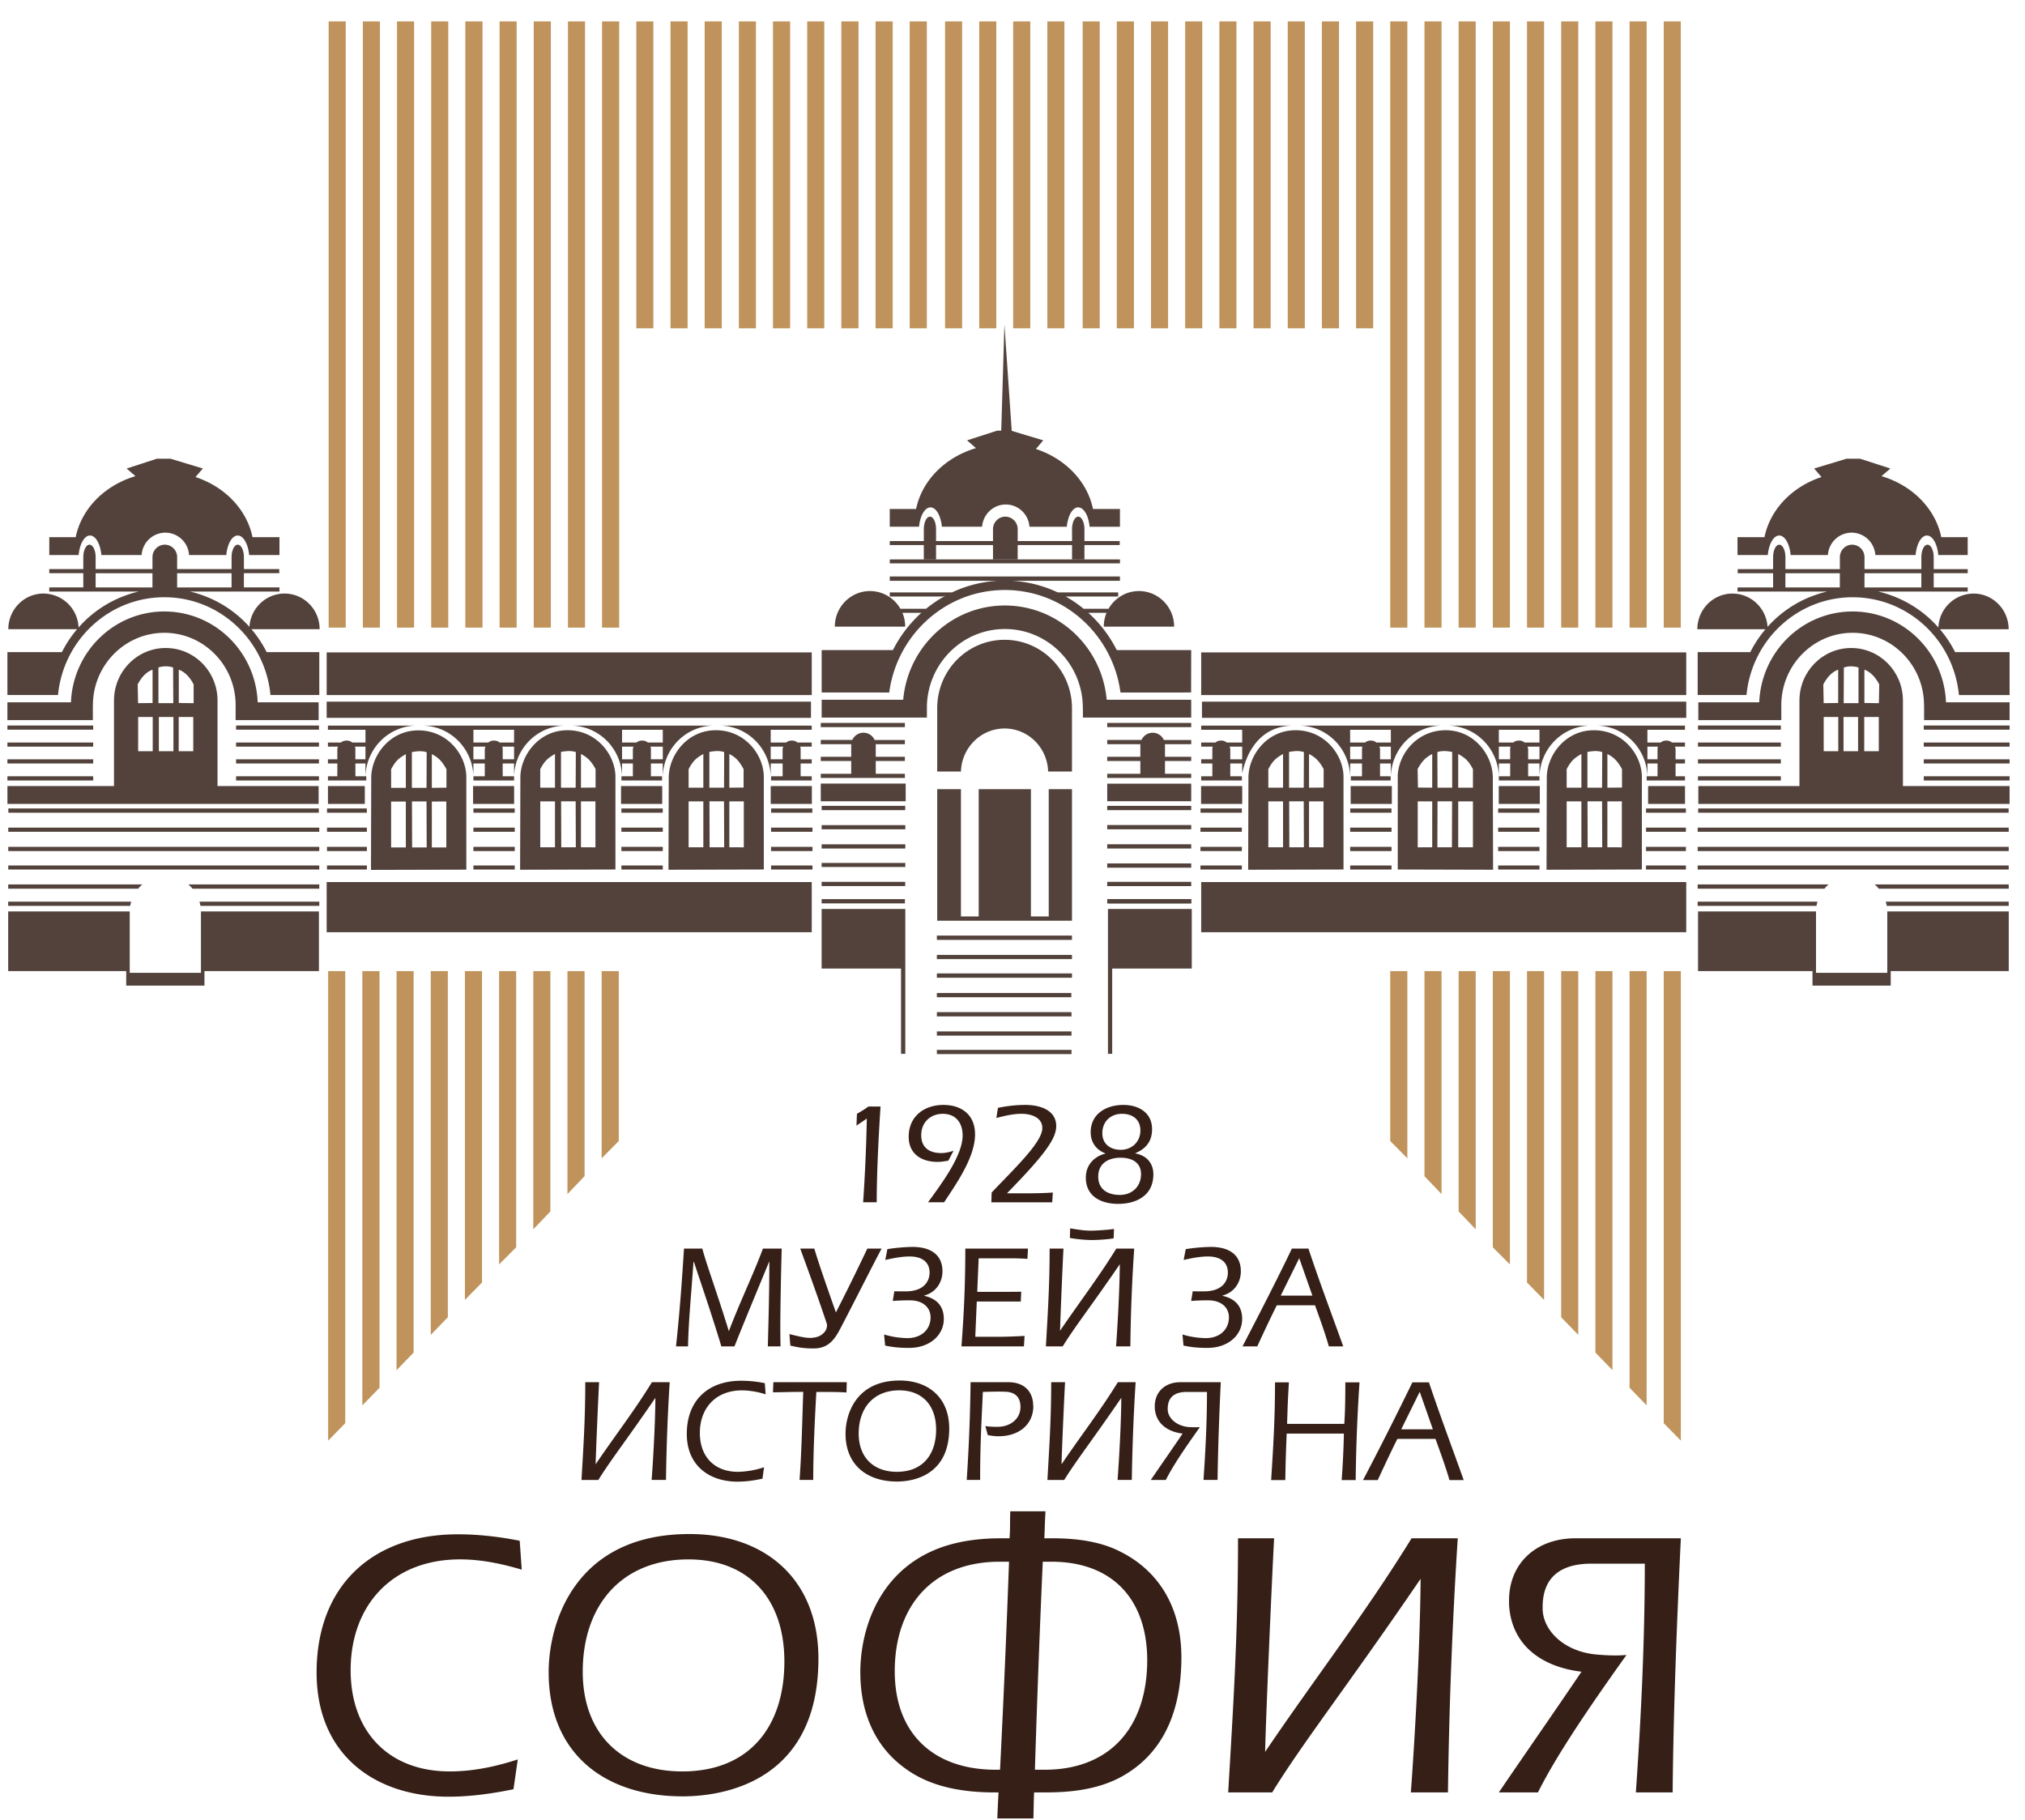 <svg xmlns="http://www.w3.org/2000/svg" width="89" height="80" fill="none"><g clip-path="url(#a)"><mask id="b" width="258" height="370" x="-85" y="-76" maskUnits="userSpaceOnUse" style="mask-type:luminance"><path fill="#fff" d="M-84.308-75.82h257.025v368.86H-84.308V-75.82Z"/></mask><g mask="url(#b)"><path fill="#351F17" d="M20.223 68.538c-3.006 0-4.812 2.04-4.812 4.868 0 2.72 1.686 4.452 4.353 4.452 1.032 0 2.027-.213 2.992-.527l-.188 1.31c-.93.192-1.893.328-2.858.328-3.2 0-5.795-1.813-5.795-5.457 0-3.856 2.49-6.076 6.21-6.076.91 0 1.822.107 2.716.284l.09 1.27c-.878-.262-1.794-.452-2.708-.452ZM30 78.954c-3.41 0-5.886-1.866-5.886-5.46 0-2.145 1.14-6.07 6.19-6.07 3.345 0 5.666 2 5.666 5.475 0 5.303-4.008 6.055-5.97 6.055Zm.257-10.415c-2.925 0-4.645 2.006-4.645 4.936 0 2.723 1.701 4.383 4.374 4.383 2.94 0 4.488-1.955 4.488-4.835 0-2.69-1.512-4.484-4.217-4.484ZM44.403 66.426h1.547c-.032.52-.032.822-.051 1.185h.358c1.122 0 2.154.157 2.994.594 1.638.821 2.672 2.392 2.672 4.643v.05c-.019 2.847-1.174 4.383-2.621 5.186-1.2.66-2.577.697-3.44.697h-.413c-.017.363-.017.677-.03 1.153h-1.586c.017-.476.034-.79.053-1.153h-.174c-1.652 0-2.994-.333-4.01-1.117-1.167-.872-1.89-2.272-1.89-4.17 0-1.468.516-3.668 2.425-4.923.93-.608 2.114-.96 3.783-.96h.349c.034-.33.015-.678.034-1.185Zm-.469 2.215c-2.924 0-4.609 1.918-4.609 4.815 0 2.76 1.721 4.31 4.387 4.328h.241c.153-3.089.276-5.864.395-9.143h-.414Zm1.551 9.143h.433c2.804 0 4.488-1.794 4.504-4.798 0-2.672-1.513-4.345-4.214-4.345h-.378a687.524 687.524 0 0 0-.345 9.143ZM55.998 67.611c-.1 1.85-.36 7.782-.395 9.388 2.133-3.158 4.405-6.089 6.437-9.388h2.029c-.24 3.719-.381 7.45-.431 11.17h-1.63c.152-2.062.407-6.304.428-9.388-3.254 4.766-5.148 7.155-6.523 9.388H53.98c.212-3.632.432-6.931.432-11.17h1.585ZM71.897 78.78c.222-3.177.393-6.597.393-10.053h-2.356c-1.34 0-2.134.598-2.134 1.9v.087c.015.967.965 1.891 2.394 2.008.427.037.86.057 1.291.018-1.722 2.409-3.098 4.454-3.891 6.04h-1.719c1.186-1.744 2.442-3.542 3.632-5.305-1.862-.226-3.098-1.254-3.184-2.966v-.156c0-1.658 1.204-2.742 2.923-2.742h4.628c-.17 3.564-.329 7.575-.36 11.17h-1.617ZM34.295 58.03c0 .387 0 .758.01 1.146h-.558c.025-1.022.065-2.119.065-3.73h-.005c-.497 1.213-1.025 2.467-1.527 3.73h-.576c-.412-1.364-.822-2.554-1.205-3.709h-.02c-.104 1.497-.217 2.593-.24 3.71h-.528c.166-1.532.265-2.932.351-4.298h.806c.175.676.649 1.946 1.166 3.632 0-.012.006-.016.006-.02.52-1.36 1.064-2.463 1.492-3.612h.824c-.025.94-.05 2.035-.06 3.15ZM35.791 54.879c.141.495.523 1.606.948 2.805.631-1.235 1.137-2.294 1.381-2.805h.626c-.452.849-1.088 2.124-1.736 3.368-.271.523-.523 1.02-1.25 1.02-.26 0-.558-.01-1.024-.126l-.04-.503c.355.083.653.166.913.166.093 0 .176-.016.255-.031a.683.683 0 0 0 .416-.282.489.489 0 0 0 .068-.236c0-.028-.006-.054-.013-.088-.456-1.36-.863-2.462-1.164-3.288h.62ZM39.001 54.902a7.846 7.846 0 0 1 1.108-.097c.704 0 1.305.277 1.313 1.06v.01c0 .536-.34.95-.797 1.064v.016c.526.121.856.433.856 1.017 0 .698-.603 1.271-1.526 1.271h-.023c-.38 0-.687-.028-1.03-.102l-.046-.487c.33.1.652.15 1.017.16.657 0 1.026-.41 1.026-.909v-.006c0-.41-.309-.747-.919-.747-.277 0-.497.01-.742.027l.068-.425c.159.005.325.005.49.005.788 0 1.048-.416 1.06-.81v-.009c0-.521-.397-.715-.876-.715h-.006c-.313 0-.668.062-1.065.153l.092-.476ZM45.158 55.33c-.321-.02-.5-.025-.747-.025h-1.398l-.063 1.475h.78c.065 0 1.09 0 1.154-.008l-.02.433H42.93l-.066 1.55h.88c.468 0 .736-.01 1.287-.038l-.029.46h-2.745c.097-1.322.166-2.512.17-4.298h2.752l-.022.45ZM46.74 54.879c-.038.716-.135 2.994-.15 3.612.82-1.213 1.691-2.343 2.472-3.612h.787a74.556 74.556 0 0 0-.169 4.297h-.628c.058-.791.155-2.422.164-3.61-1.253 1.834-1.98 2.749-2.508 3.61h-.74c.08-1.395.164-2.664.164-4.297h.608Zm1.187-.788c.24 0 .694-.029 1.034-.075l-.017.414a7.113 7.113 0 0 1-.945.072h-.09a6.358 6.358 0 0 1-.888-.091l.013-.422c.418.07.657.102.893.102ZM52.114 54.902a7.832 7.832 0 0 1 1.112-.097c.7 0 1.303.277 1.31 1.06v.01c0 .536-.337.95-.802 1.064v.016c.532.121.86.433.86 1.017 0 .698-.6 1.271-1.526 1.271h-.021c-.386 0-.687-.028-1.032-.102l-.044-.487c.328.1.65.15 1.016.16.655 0 1.025-.41 1.025-.909v-.006c0-.41-.309-.747-.921-.747-.275 0-.495.01-.739.027l.069-.425c.156.005.32.005.486.005.787 0 1.05-.416 1.059-.81v-.009c0-.521-.399-.715-.875-.715h-.006c-.309 0-.664.062-1.063.153l.092-.476ZM58.404 59.176c-.176-.612-.394-1.211-.609-1.806h-1.679c-.259.517-.614 1.271-.858 1.806h-.649c.673-1.294 1.532-2.96 2.17-4.297h.728c.481 1.45 1.017 2.869 1.529 4.297h-.632Zm-1.302-3.877-.812 1.646h1.39l-.578-1.646ZM26.331 60.75c-.04.717-.137 2.996-.153 3.61.821-1.216 1.695-2.34 2.475-3.61h.78a87.484 87.484 0 0 0-.162 4.296h-.631c.06-.791.158-2.422.165-3.609-1.247 1.828-1.98 2.752-2.506 3.61h-.742c.082-1.398.166-2.667.166-4.296h.608ZM32.609 61.11c-1.158 0-1.85.786-1.85 1.87 0 1.047.645 1.71 1.672 1.71a3.78 3.78 0 0 0 1.149-.202l-.069.502c-.358.08-.729.132-1.099.132-1.232 0-2.227-.7-2.227-2.1 0-1.488.957-2.335 2.386-2.335.349 0 .698.035 1.043.107l.036.489a3.625 3.625 0 0 0-1.041-.174ZM37.203 61.204c-.252-.024-.78-.027-1.324-.024-.069 1.21-.137 2.639-.137 3.866h-.6c.09-1.275.115-2.556.161-3.87-.62 0-.912.018-1.33.018l.016-.443h3.227l-.013.453ZM39.422 65.117c-1.306 0-2.26-.721-2.26-2.105 0-.828.437-2.335 2.382-2.335 1.279 0 2.175.77 2.175 2.108 0 2.034-1.54 2.332-2.297 2.332Zm.101-4.008c-1.12 0-1.783.767-1.783 1.9 0 1.044.65 1.681 1.678 1.681 1.13 0 1.725-.752 1.725-1.857 0-1.036-.584-1.724-1.62-1.724ZM43.907 63.127c-.162 0-.33-.017-.494-.054l-.107-.394c.153.024.31.033.536.033.55 0 1.008-.336 1.008-.873 0-.502-.317-.67-.709-.67-.253-.015-.92.008-.944.011-.055 1.25-.12 2.256-.12 3.866h-.589a79.35 79.35 0 0 0 .17-4.295h1.657c.745 0 1.094.457 1.094 1.035h.007c0 .88-.7 1.339-1.509 1.34ZM46.81 60.75c-.04.717-.141 2.996-.155 3.61.82-1.216 1.694-2.34 2.476-3.61h.78a89.787 89.787 0 0 0-.167 4.296h-.626c.059-.791.158-2.422.164-3.609-1.25 1.828-1.977 2.752-2.508 3.61h-.739c.078-1.398.166-2.667.166-4.296h.608ZM52.894 65.046c.085-1.223.154-2.537.154-3.866h-.908c-.514 0-.818.233-.818.736v.03c.003.37.368.724.918.776.163.008.33.012.496.005-.66.922-1.193 1.71-1.496 2.32h-.662c.456-.67.942-1.36 1.398-2.038-.715-.087-1.192-.486-1.223-1.14v-.06c0-.64.46-1.058 1.122-1.058h1.778c-.065 1.37-.122 2.912-.14 4.295h-.619ZM59.584 65.052h-.617c.052-.689.084-1.364.098-2.043H56.55c-.021.541-.046 1.087-.06 2.043h-.622c.088-1.413.17-2.645.17-4.295h.61c-.04.705-.047.777-.08 1.826h2.515c.038-.594.045-1.16.045-1.826h.623a78.202 78.202 0 0 0-.168 4.295ZM63.705 65.052c-.178-.614-.4-1.21-.614-1.809h-1.676c-.26.516-.616 1.276-.862 1.809h-.647a160.843 160.843 0 0 0 2.17-4.295h.727c.483 1.447 1.019 2.865 1.527 4.295h-.625Zm-1.307-3.88-.814 1.651h1.392l-.578-1.65Z"/><path fill="#52423B" d="M14.357 31.55h21.286v-.711H14.357v.71ZM14.357 40.974h21.32v-2.205h-21.32v2.205ZM14.357 30.549h21.32v-1.875h-21.32v1.875ZM14.413 35.333h1.621v-.784h-1.62v.784ZM20.792 35.333h1.804v-.784h-1.804v.784ZM14.372 38.218h1.753v-.178h-1.753v.178ZM14.372 37.407h1.753v-.185h-1.753v.185ZM14.372 36.56h1.753v-.183h-1.753v.184ZM14.372 35.722h1.751v-.189h-1.75v.189ZM20.807 38.218h1.817v-.178h-1.817v.178ZM20.807 37.407h1.817v-.185h-1.817v.185ZM20.807 36.56h1.817v-.183h-1.817v.184ZM20.807 35.722h1.815v-.189h-1.815v.189ZM20.807 33.373h.5v-.461s.006-.04.029-.095h-.53v.556Zm1.787-.738v-.56h-1.787v.56h.656a.37.37 0 0 1 .246-.085c.112 0 .192.036.249.085h.636Zm0 .738v-.556h-.519a.39.39 0 0 1 .019.075v.48h.5Zm0 .183h-.5v.564h.5v-.564Zm2.264-1.664c-1.235 0-2.24 1.004-2.264 2.252v.16h-1.787v-.117c0-1.268-1.013-2.295-2.265-2.295h6.317Zm-3.552 1.664h-.5v.564h.5v-.564ZM29.13 33.373v-.556h-.54c.014.044.018.075.018.075v.48h.522Zm-1.79-.738h.634c.06-.05.14-.085.247-.085.112 0 .192.036.25.085h.659v-.56h-1.79v.56Zm0 .738h.475v-.461s.007-.04.03-.095h-.505v.556Zm0 .747h.475v-.563h-.475v.563Zm4.054-2.228c-1.251 0-2.264 1.027-2.264 2.295v-.63h-.522v.563h.49v.184h-1.786v-.184h.028c-.036-1.237-1.035-2.228-2.266-2.228h6.32ZM16.063 33.556h-.443v.564h.443v-.564Zm0-.74H15.6a.421.421 0 0 1 .019.076v.48h.443v-.555Zm-1.237 1.304v-.564h-.413v-.183h.413v-.461s.007-.04.03-.095h-.443v-.182h.571c.06-.05.14-.085.249-.085a.37.37 0 0 1 .248.085h.582v-.56h-1.65v-.183H18.33c-1.231 0-2.23.99-2.266 2.228h.034v.184h-1.684v-.184h.413ZM27.296 35.333h1.809v-.784h-1.81v.784ZM27.311 38.218h1.819v-.178H27.31v.178ZM27.311 37.407h1.819v-.185H27.31v.185ZM27.311 36.56h1.819v-.183H27.31v.184ZM27.311 35.722h1.817v-.189h-1.817v.189ZM33.873 35.333h1.809v-.784h-1.809v.784ZM33.873 32.817h.552c-.022.054-.029.095-.029.095v.46h-.523v-.555Zm.015 1.487h1.788v-.184h-.488v-.564h.488v-.183h-.488v-.48s-.004-.032-.02-.076h.508v-.182h-.627a.378.378 0 0 0-.252-.085.368.368 0 0 0-.244.085h-.68v-.56h1.803v-.183H31.61c1.25 0 2.264 1.027 2.264 2.295v-.63h.523v.563h-.508v.184ZM33.889 38.218h1.82v-.178h-1.82v.178ZM33.889 37.407h1.82v-.185h-1.82v.185ZM33.889 36.56h1.82v-.183h-1.82v.184ZM33.892 35.722h1.811v-.189h-1.811v.189ZM52.827 31.55h21.285v-.711H52.827v.71ZM52.793 40.974h21.318v-2.205H52.793v2.205ZM52.793 30.549h21.318v-1.875H52.793v1.875ZM72.435 35.333h1.622v-.784h-1.622v.784ZM65.871 35.333h1.805v-.784h-1.805v.784ZM72.344 38.218h1.753v-.178h-1.753v.178ZM72.344 37.407h1.753v-.185h-1.753v.185ZM72.344 36.56h1.753v-.183h-1.753v.184ZM72.344 35.722h1.753v-.189h-1.753v.189ZM65.845 38.218h1.816v-.178h-1.816v.178ZM65.845 37.407h1.816v-.185h-1.816v.185ZM65.845 36.56h1.816v-.183h-1.816v.184ZM65.845 35.722h1.816v-.189h-1.816v.189ZM72.405 33.373v-.556h.464a.41.41 0 0 0-.02.075v.48h-.444Zm0 .183h.445v.564h-.445v-.564Zm-2.264-1.664c1.229 0 2.228.99 2.263 2.228h-.031v.184h1.683v-.184h-.413v-.564h.413v-.183h-.413v-.461s-.007-.04-.03-.095h.443v-.182h-.57a.377.377 0 0 0-.25-.085.37.37 0 0 0-.249.085h-.582v-.56h1.651v-.183h-3.915ZM65.875 33.373v-.556h.517c-.015.044-.02.075-.02.075v.48h-.497Zm0 .183h.498v.564h-.498v-.564Zm1.786-.921h-.655a.37.37 0 0 0-.245-.085.37.37 0 0 0-.25.085h-.636v-.56h1.786v.56Zm0 .738h-.498v-.461s-.007-.04-.03-.095h.528v.556Zm0 .747h-.498v-.563h.498v.563Zm-4.054-2.228c1.253 0 2.268 1.027 2.268 2.295v.117h1.786v-.16c.023-1.248 1.03-2.252 2.266-2.252H63.607ZM59.34 33.373v-.556h.54c-.016.044-.02.075-.02.075v.48h-.52Zm1.79-.738h-.637a.373.373 0 0 0-.245-.085.37.37 0 0 0-.249.085h-.66v-.56h1.79v.56Zm0 .738h-.476v-.461s-.007-.04-.03-.095h.505v.556Zm-4.055-1.481c1.252 0 2.265 1.027 2.265 2.295v-.63h.52v.563h-.49v.184h1.75v-.184h-.466v-.564h.475v.631c0-1.268 1.013-2.295 2.267-2.295h-6.321ZM59.362 35.333h1.81v-.784h-1.81v.784ZM59.34 38.218h1.818v-.178H59.34v.178ZM59.34 37.407h1.818v-.185H59.34v.185ZM59.34 36.56h1.818v-.183H59.34v.184ZM59.344 35.722h1.812v-.189h-1.812v.189ZM52.788 35.333h1.808v-.784h-1.808v.784ZM54.595 33.373h-.524v-.461s-.007-.04-.029-.095h.553v.556Zm-1.802.93h1.788v-.183h-.51v-.564h.524c0 1.515-.172-1.664 2.265-1.664h-4.067v.183h1.802v.56h-.68a.37.37 0 0 0-.245-.085.37.37 0 0 0-.25.085h-.627v.182h.509c-.015.044-.019.075-.019.075v.48h-.49v.184h.49v.564h-.49v.184ZM52.762 38.218h1.819v-.178h-1.82v.178ZM52.762 37.407h1.819v-.185h-1.82v.185ZM52.762 36.56h1.819v-.183h-1.82v.184ZM52.765 35.722h1.815v-.189h-1.815v.189ZM36.111 42.57h3.49v3.747h.188V39.95h-3.678v2.621ZM36.073 31.96h3.697v-.185h-3.697v.184ZM36.073 34.193h3.697v-.183h-1.28v-.562h1.28v-.185h-1.28v-.51c0-.015 0-.03-.002-.044h1.282v-.186h-1.33a.536.536 0 0 0-.98 0h-1.387v.186h1.34a.511.511 0 0 0-.002.044v.51h-1.338v.185h1.338v.562h-1.338v.183ZM36.073 35.219h3.732v-.78h-3.732v.78ZM36.111 39.706h3.66v-.188h-3.66v.188ZM36.111 38.944h3.674v-.186h-3.674v.186ZM36.111 38.107h3.678v-.18h-3.678v.18ZM36.111 37.294h3.678v-.184h-3.678v.184ZM36.111 36.45h3.678v-.183h-3.678v.183ZM36.113 35.606h3.672v-.186h-3.672v.186ZM48.882 42.57h3.497v-2.62h-3.684v6.367h.187V42.57ZM48.663 31.96h3.692v-.185h-3.692v.184ZM48.663 34.193h3.692v-.183h-1.153v-.562h1.153v-.185h-1.153v-.51c0-.015 0-.03-.002-.044h1.155v-.186h-1.202a.54.54 0 0 0-.984 0h-1.506v.186h1.458a.554.554 0 0 0-.002.044v.51h-1.456v.185h1.456v.562h-1.456v.183ZM48.663 35.215h3.692v-.772h-3.692v.772ZM48.695 39.706h3.659v-.188h-3.659v.188ZM48.663 35.607h3.692v-.187h-3.692v.187ZM48.64 30.755c-.207-2.321-2.133-4.142-4.477-4.142-2.34 0-4.26 1.821-4.467 4.142h-3.583v.785h4.625v-.51c.046-1.877 1.56-3.383 3.425-3.383 1.897 0 3.428 1.552 3.428 3.47h.003v.422h4.76v-.784h-3.713Z"/><path fill="#52423B" d="M52.044 30.436h.306l.004-1.864h-3.272a5.617 5.617 0 0 0-1.247-1.636h.798a1.564 1.564 0 0 0-.121.606h3.092c0-.861-.692-1.564-1.548-1.564-.568 0-1.067.314-1.335.78h-1.094a5.58 5.58 0 0 0-.794-.543l.012.003h2.299v-.18h-2.655a5.434 5.434 0 0 0-2-.51h4.733v-.19H39.106v.19h4.732a5.425 5.425 0 0 0-1.999.51h-2.733v.18h2.3l.139-.03c-.3.164-.582.355-.844.57h-1.127a1.545 1.545 0 0 0-1.338-.78c-.853 0-1.545.703-1.545 1.564h3.092c0-.215-.043-.42-.12-.606h.83a5.622 5.622 0 0 0-1.248 1.636h-3.132v1.863h2.57l-.001.002h.4c.338-2.544 2.485-4.505 5.08-4.505 2.6 0 4.745 1.962 5.084 4.505h2.798Z"/><path fill="#52423B" d="M43.014 40.28h-.78v-5.593h.78v5.594Zm3.078 0h-.782v-5.593h.782v5.594Zm-4.9.187h5.922v-5.78h-5.923v5.78Zm5.922-9.342c0-1.662-1.327-3.004-2.961-3.004-1.64 0-2.962 1.342-2.962 3.004v2.784h1.044c.032-1.048.88-1.89 1.918-1.89 1.038 0 1.882.842 1.913 1.89h1.048v-2.784ZM45.105 22.695l-.021-.035.021.035Zm-4.848-.297c.251-1.271 1.28-2.302 2.638-2.702l-.392-.342 1.326-.427h.176l.14-4.66.321 4.67 1.385.417-.323.38c1.287.421 2.258 1.417 2.51 2.638h1.184v.779h-1.333a2.094 2.094 0 0 0-.023-.17l-.001-.003-.002-.012v-.002l-.001-.003-.008-.035-.004-.019-.001-.005-.003-.013-.002-.01-.002-.008-.002-.006-.003-.012-.005-.017v-.002l-.001-.002v-.004h-.001v-.002l-.001-.001v-.003l-.001-.001v-.002l-.001-.002v-.002h-.001v-.001l-.001-.004v-.002h-.001v-.002l-.001-.002v-.002l-.001-.002v-.002l-.006-.014v-.004l-.001-.001v-.002l-.001-.001v-.002l-.001-.002v-.001l-.003-.008v-.003l-.001-.001v-.001l-.001-.002v-.001h-.001v-.004h-.001l-.002-.007v-.002h-.001v-.002h-.001v-.002l-.001-.001v-.003l-.001-.001v-.001l-.001-.001v-.001h-.001l-.002-.006v-.002l-.001-.003-.005-.012-.001-.004-.007-.015v-.001l-.01-.027-.001-.002-.002-.003-.004-.01-.002-.003-.005-.012-.001-.002-.007-.015v-.002l-.007-.012v-.001l-.005-.009-.006-.011v-.002l-.003-.004-.007-.013-.007-.013-.005-.008-.002-.002-.002-.005-.004-.006v-.001l-.008-.012-.001-.001-.009-.014v-.001l-.008-.01-.001-.002-.004-.006-.005-.006-.005-.008-.009-.01-.009-.011-.001-.002-.003-.003-.006-.008-.004-.004-.007-.008-.002-.002-.008-.008-.003-.003-.008-.008-.001-.001-.006-.005-.005-.005-.005-.004-.005-.005-.004-.003-.001-.001-.01-.007-.001-.001-.003-.003-.007-.005-.004-.002-.007-.006-.003-.002-.01-.005-.001-.002h-.002l-.01-.006-.003-.001-.008-.005h-.002v-.001l-.01-.004-.004-.002-.01-.004h-.003l-.009-.004h-.001l-.002-.001-.01-.003h-.002l-.01-.003h-.002l-.012-.002h-.002l-.01-.002H47.403L47.4 22.3H47.36l-.01.002h-.002l-.012.002h-.002l-.01.004h-.002l-.012.003h-.001l-.01.004h-.002l-.001.001-.01.004-.004.002-.01.004-.001.001-.01.005h-.002l-.01.007h-.001l-.003.002-.009.006h-.002l-.01.007-.003.002-.008.007h-.002v.002l-.01.007-.005.004-.007.006-.002.002-.007.006v.001l-.005.004-.01.009-.01.01v.001l-.001.001-.009.01-.001.002-.002.001-.008.01h-.001v.001l-.01.012-.001.001-.007.01-.002.001-.003.006-.006.008-.003.003-.002.003-.008.011-.01.015-.006.01v.002l-.006.008-.001.002-.006.01-.002.003-.007.013-.007.013-.002.004-.001.002-.008.014v.001l-.001.002v.001l-.008.014v.003l-.007.013v.001l-.002.003-.002.005-.005.011-.001.002-.001.002-.006.015v.002l-.003.005-.006.015-.007.016-.001.004v.002l-.006.015-.001.003-.002.003-.005.016v.002l-.002.003-.005.017-.006.016-.001.006-.002.004-.004.014-.001.004v.002l-.005.017v.003l-.001.002-.005.017-.001.004v.002l-.005.018v.002l-.002.003-.003.017-.001.003-.001.005-.005.019-.004.018v.006l-.004.013v.001a2.06 2.06 0 0 0-.027.188h-1.64a1.123 1.123 0 0 0-.027-.171l-.005-.021a1.104 1.104 0 0 0-.025-.08l-.002-.006-.005-.015-.002-.006-.008-.019-.008-.02v-.002l-.009-.018-.002-.004-.007-.016-.01-.02-.008-.016-.002-.005-.008-.013-.004-.007-.008-.014-.002-.004-.021-.035-.011-.018-.013-.018-.011-.015-.002-.003-.009-.012-.007-.01-.005-.007-.01-.011-.006-.009-.007-.008-.009-.01-.014-.017-.014-.015-.001-.002-.008-.007-.009-.01-.009-.009-.007-.007-.008-.007-.01-.011-.008-.006-.008-.008-.01-.008-.015-.014-.002-.001-.015-.013-.002-.001-.008-.006-.011-.01-.007-.004-.014-.01-.005-.005-.015-.01-.004-.003-.017-.011-.003-.003h-.001l-.02-.012-.004-.003-.016-.01-.006-.003-.015-.009-.007-.003-.014-.008-.007-.004-.014-.007-.008-.004h-.001l-.02-.01-.006-.002-.016-.007-.007-.003-.015-.007-.008-.003-.016-.006-.006-.002-.016-.006-.008-.002-.016-.006-.005-.002h-.003l-.02-.007h-.002l-.006-.002-.018-.004-.006-.002-.017-.005h-.006l-.019-.005-.007-.002-.017-.003h-.008c-.007-.003-.015-.003-.022-.005h-.003l-.022-.003-.011-.002-.015-.001-.007-.001-.019-.002h-.007l-.017-.002H44.237l-.004-.001h-.077l-.009.001-.017.002h-.007l-.019.002h-.007l-.015.002-.011.002-.023.003h-.002l-.022.004-.009.001-.016.003-.008.002-.017.004-.007.002-.018.004-.005.002-.02.004-.004.002h-.002l-.02.007h-.003l-.006.002-.016.006-.008.002-.016.006-.005.002-.017.007-.007.002-.016.007-.007.003-.012.005-.01.004-.02.01-.002.001-.006.003-.015.007-.007.005-.013.006-.009.005-.012.007-.008.005-.012.007-.01.005v.001l-.018.01v.001l-.005.003-.015.01-.008.006-.01.008-.01.006-.01.009-.008.004-.01.01-.01.006-.001.001-.016.013-.001.001-.016.014-.013.01-.004.005-.011.01-.006.005-.011.012-.005.005-.011.01-.006.006-.01.01v.002l-.015.015-.014.017-.01.012-.005.006-.009.01-.006.008-.009.011-.004.006-.023.032a1.087 1.087 0 0 0-.188.527h-1.767c-.047-.486-.254-.85-.5-.85-.247 0-.456.364-.504.85h-1.287v-.78h1.152v.027ZM39.106 24.762h10.117v-.174H39.106v.174Z"/><path fill="#52423B" d="M41.14 23.26c0-.306-.12-.553-.267-.553-.15 0-.27.247-.27.554v.52h-1.497v.176h1.496v.632h.538v-.632h2.503v.632h1.085v-.632h2.389v.632h.545v-.632h1.55v-.176h-1.55v-.52c0-.307-.124-.554-.27-.554-.153 0-.275.247-.275.554v.52h-2.389v-.52a.548.548 0 0 0-.542-.554c-.3 0-.543.247-.543.554v.52H41.14v-.52ZM41.176 42.973h5.938v-.19h-5.938v.19ZM41.176 42.156h5.938v-.186h-5.938v.186ZM41.176 41.31h5.938v-.19h-5.938v.19ZM41.176 46.33h5.917v-.185h-5.917v.184ZM41.176 45.518h5.917v-.185h-5.917v.185ZM41.176 44.673h5.917v-.187h-5.917v.187ZM41.176 43.83h5.909v-.186h-5.91v.185Z"/><path fill="#BF935B" d="m15.173 62.552-.75.768V42.682h.75v19.87ZM16.679 60.996l-.754.774V42.682h.754v18.314ZM18.18 59.447l-.751.774V42.682h.751v16.765ZM19.683 57.895l-.751.776V42.682h.751v15.213ZM21.184 56.369l-.751.765V42.682h.751V56.37ZM22.686 54.822l-.75.751v-12.89h.75v12.14ZM24.189 53.246l-.75.784V42.682h.75v10.564ZM25.692 51.696l-.752.785v-9.799h.752v9.014ZM27.195 50.15l-.752.76v-8.228h.752v7.469ZM71.621 60.996l.75.774V42.682h-.75v18.314ZM70.118 59.447l.751.774V42.682h-.75v16.765ZM68.614 57.895l.751.776V42.682h-.75v15.213ZM67.113 56.369l.75.765V42.682h-.75V56.37ZM65.61 54.822l.752.751v-12.89h-.752v12.14ZM64.108 53.246l.75.784V42.682h-.75v10.564ZM62.606 51.696l.751.785v-9.799h-.75v9.014ZM61.102 50.15l.752.76v-8.228h-.752v7.469ZM14.445 27.585h.75V.934h-.75v26.651ZM15.948 27.585h.75V.934h-.75v26.651ZM17.45 27.585h.75V.934h-.75v26.651ZM18.952 27.585h.75V.934h-.75v26.651ZM20.452 27.585h.754V.934h-.754v26.651ZM21.957 27.585h.75V.934h-.75v26.651ZM23.458 27.585h.752V.934h-.752v26.651ZM24.96 27.585h.752V.934h-.751v26.651ZM26.46 27.585h.753V.934h-.753v26.651ZM27.966 14.43h.75V.935h-.75V14.43ZM29.47 14.43h.75V.935h-.75V14.43ZM30.97 14.43h.752V.935h-.751V14.43ZM32.474 14.43h.75V.935h-.75V14.43ZM33.973 14.43h.753V.935h-.753V14.43ZM35.477 14.43h.75V.935h-.75V14.43ZM36.978 14.43h.753V.935h-.753V14.43ZM38.482 14.43h.752V.935h-.752V14.43ZM39.981 14.43h.754V.935h-.754V14.43ZM41.535 14.43h.751V.935h-.75V14.43ZM43.038 14.43h.75V.935h-.75V14.43ZM71.621 27.585h.75V.934h-.75v26.651ZM70.118 27.585h.751V.934h-.75v26.651ZM68.614 27.585h.751V.934h-.75v26.651ZM67.113 27.585h.75V.934h-.75v26.651ZM65.61 27.585h.751V.934h-.75v26.651ZM64.108 27.585h.75V.934h-.75v26.651ZM62.606 27.585h.751V.934h-.75v26.651ZM61.102 27.585h.752V.934h-.752v26.651ZM59.6 14.43h.752V.935H59.6V14.43ZM58.098 14.43h.752V.935h-.752V14.43ZM56.597 14.43h.75V.935h-.75V14.43ZM55.094 14.43h.752V.935h-.752V14.43ZM53.593 14.43h.749V.935h-.75V14.43ZM52.089 14.43h.751V.935h-.751V14.43ZM50.588 14.43h.75V.935h-.75V14.43ZM49.085 14.43h.752V.935h-.752V14.43ZM47.584 14.43h.75V.935h-.75V14.43ZM46.032 14.43h.75V.935h-.75V14.43ZM44.53 14.43h.751V.935h-.752V14.43Z"/><path fill="#351F17" d="M37.935 52.843a74.85 74.85 0 0 0 .162-3.68l-.454.31.02-.518c.169-.1.344-.198.5-.32h.537c-.085 1.289-.168 2.947-.168 4.208h-.597ZM40.788 52.843c.529-.733 1.52-2.02 1.52-2.937 0-.567-.31-.951-.873-.951-.544 0-.947.379-.947.938 0 .548.358.787.882.787.187 0 .37-.047.538-.1l-.227.433c-.154.026-.31.055-.473.055-.693 0-1.27-.337-1.27-1.107 0-.9.688-1.397 1.524-1.397.8 0 1.392.431 1.392 1.296 0 1.006-.824 2.168-1.36 2.983h-.706ZM43.57 52.843l.014-.429c.997-1.053 2.227-2.208 2.227-2.83 0-.49-.524-.63-.907-.63-.375 0-.744.087-1.113.185l.069-.446c.402-.083.805-.129 1.213-.129.591 0 1.349.203 1.349.93 0 .57-.55 1.3-2.165 2.955h.59c.472 0 .953 0 1.426-.035l-.027.43H43.57ZM50.634 49.634c0 .535-.28.862-.729 1.046v.016c.456.087.786.395.786.92 0 .925-.738 1.297-1.55 1.297-.726 0-1.418-.314-1.418-1.153 0-.563.374-.937.868-1.06v-.004c-.395-.145-.655-.472-.655-.93 0-.829.709-1.202 1.433-1.202.662 0 1.265.327 1.265 1.07Zm-2.366 2.08c0 .55.401.806.95.806.526 0 .931-.357.931-.913 0-.54-.437-.723-.897-.723-.518 0-.984.233-.984.83Zm.18-1.91c0 .49.364.733.809.733.482 0 .864-.346.864-.85 0-.488-.35-.733-.811-.733-.498 0-.862.343-.862.85Z"/><path fill="#52423B" d="M6.701 25.82H4.203v-.625H6.7v.624Zm3.476 0H7.785v-.625h2.392v.624ZM2.72 28.662H.323v1.886H2.55c.231-2.414 2.235-4.298 4.673-4.298 2.433 0 4.433 1.884 4.664 4.297h2.146v-1.885H11.72a5.107 5.107 0 0 0-.668-1.007h2.996c0-.867-.69-1.567-1.543-1.567-.82 0-1.49.646-1.543 1.464a5.03 5.03 0 0 0-2.613-1.552h3.933v-.182h-1.563v-.624h1.555v-.181H10.72v-.52c0-.308-.12-.553-.27-.553-.152 0-.272.245-.272.553v.52H7.785v-.52a.544.544 0 0 0-.54-.553c-.3 0-.544.245-.544.553v.52H4.203v-.52c0-.308-.12-.553-.271-.553-.149 0-.271.245-.271.553v.52H2.165v.18h1.496v.625H2.165v.182h3.93a5.041 5.041 0 0 0-2.642 1.58 1.552 1.552 0 0 0-1.543-1.492c-.851 0-1.544.7-1.544 1.567h3.022a5.12 5.12 0 0 0-.668 1.007Z"/><path fill="#52423B" d="M.323 31.65h3.758v-.654h.003c0-1.755 1.406-3.183 3.139-3.183 1.72 0 3.117 1.412 3.133 3.152v.685h3.648v-.782h-2.678c-.09-2.223-1.89-3.992-4.103-3.992-2.211 0-4.015 1.77-4.105 3.992H.323v.782ZM.323 33.556h3.773v-.183H.323v.183ZM.323 32.817h3.773v-.182H.323v.182ZM.323 32.072h3.773v-.184H.323v.184ZM.323 34.304h3.773v-.184H.323v.184ZM10.376 33.556h3.643v-.183h-3.643v.183ZM10.376 32.817h3.643v-.182h-3.643v.182ZM10.376 32.072h3.643v-.184h-3.643v.184ZM10.376 34.304h3.643v-.184h-3.643v.184ZM8.81 39.816h5.223v-.185H8.767c.017.06.032.122.043.185Zm-8.449 0h5.362c.01-.063.025-.125.043-.185H.36v.185ZM8.462 39.06h5.57v-.187H8.28c.065.057.126.12.182.187Zm-8.1 0h5.71c.055-.068.115-.13.181-.187H.361v.187ZM.361 38.218h13.671v-.178H.363v.178ZM.361 37.407h13.671v-.185H.363v.185ZM.361 36.56h13.671v-.183H.363v.184ZM.367 35.722h13.645v-.189H.367v.189ZM5.548 43.321h3.438v-.639h5.031V40.06H8.832v2.699H5.702V40.06H.36v2.622h5.187v.639ZM3.319 23.648c.244-1.276 1.274-2.316 2.635-2.72l-.388-.335 1.327-.431h.602l1.42.43-.323.375c1.286.423 2.256 1.423 2.506 2.644h1.185v.784H10.95c-.046-.489-.253-.858-.502-.858-.25 0-.457.369-.502.858H8.31a1.05 1.05 0 0 0-1.045-.984 1.05 1.05 0 0 0-1.04.984H4.456c-.045-.489-.252-.858-.5-.858-.247 0-.454.369-.5.858H2.166v-.784h1.153v.037Z"/><path fill="#52423B" fill-rule="evenodd" d="m6.052 30.08.016.826.637-.008v-1.464c-.237.087-.459.277-.653.646Zm.91.826h.654l-.008-1.57a1.074 1.074 0 0 0-.645 0v1.57Zm1.548-.825v.825l-.652-.008v-1.464c.237.087.458.277.652.646Zm-.656 1.431h.64v1.505h-.64v-1.505Zm-.872 0h.64v1.505h-.64v-1.505Zm-.91 0h.64v1.505h-.64v-1.505Zm-1.061-.723v-.015c.008-1.268 1.023-2.293 2.274-2.293 1.252 0 2.267 1.025 2.275 2.293v3.775h4.444v.784H.324v-.784H5.01v-3.76ZM17.19 33.814v.813h.647v-1.48c-.31.175-.453.297-.648.667Zm.912.813h.644l.007-1.566c-.199-.063-.392-.05-.651-.006v1.572Zm1.52-.818v.811l-.642.007v-1.481c.275.145.437.294.642.663Zm-.642 1.42.636-.001v2.02l-.636-.002v-2.017Zm-.874-.003h.64l.007 2.02h-.64l-.007-2.02Zm-.916.003h.647v2.017h-.647v-2.017Zm-.874-1.055v-.015c.017-.974.82-2.057 2.071-2.057 1.251 0 2.065 1.024 2.108 1.989v4.132l-4.19.011.011-4.06ZM23.744 33.807v.813h.648v-1.48c-.31.175-.454.298-.648.667Zm.912.813h.645l.007-1.565c-.2-.063-.392-.051-.652-.007v1.572Zm1.52-.818v.812l-.642.006v-1.48c.276.145.438.293.643.662Zm-.642 1.42h.636v2.02l-.636-.003v-2.017Zm-.873-.002h.64l.007 2.02h-.64l-.007-2.02Zm-.916.002h.647v2.017h-.647v-2.017Zm-.874-1.054v-.015c.016-.975.82-2.058 2.07-2.058 1.252 0 2.066 1.024 2.108 1.99v4.131l-4.19.011.012-4.06ZM30.265 33.807v.813h.647v-1.48c-.31.175-.453.298-.647.667Zm.912.813h.645l.006-1.565c-.199-.063-.392-.051-.651-.007v1.572Zm1.504-.818v.812l-.626.006v-1.48c.275.145.422.293.626.662Zm-.626 1.42h.636v2.02l-.636-.003v-2.017Zm-.874-.002h.64l.007 2.02h-.64l-.007-2.02Zm-.916.002h.647v2.017h-.647v-2.017Zm-.873-1.054v-.015c.016-.975.819-2.058 2.07-2.058 1.252 0 2.065 1.024 2.108 1.99v4.131l-4.19.011.012-4.06ZM55.743 33.807l.001.813h.647v-1.48c-.31.175-.454.298-.648.667Zm.912.813h.645l.007-1.565c-.2-.063-.392-.051-.652-.007v1.572Zm1.52-.818v.812l-.642.006v-1.48c.276.145.438.293.642.662Zm-.642 1.42h.636v2.02l-.636-.003v-2.017Zm-.873-.002h.64l.007 2.02h-.64l-.007-2.02Zm-.916.002h.647v2.017h-.647v-2.017Zm-.874-1.054v-.015c.016-.975.82-2.058 2.07-2.058 1.252 0 2.066 1.024 2.108 1.99v4.131l-4.19.011.012-4.06ZM64.737 33.807v.813h-.648v-1.48c.31.175.454.298.648.667Zm-.912.813h-.645l-.007-1.565c.199-.063.392-.051.651-.007v1.572Zm-1.52-.818.015.812.627.006v-1.48c-.276.145-.438.293-.643.662Zm.642 1.42h-.637v2.02l.637-.003v-2.017Zm.873-.002h-.64l-.007 2.02h.64l.007-2.02Zm.916.002h-.647v2.017h.647v-2.017Zm.874-1.054v-.015c-.016-.975-.82-2.058-2.07-2.058-1.252 0-2.066 1.024-2.108 1.99v4.131l4.19.011-.012-4.06ZM68.856 33.807v.813h.647v-1.479c-.31.174-.453.297-.647.666Zm.912.813h.644l.007-1.565c-.199-.063-.392-.051-.651-.007v1.572Zm1.52-.817v.811l-.642.006v-1.48c.275.145.437.293.642.663Zm-.642 1.42.635-.002v2.021l-.636-.003v-2.016Zm-.874-.003h.64l.007 2.02h-.64l-.007-2.02Zm-.916.003h.647v2.016h-.647v-2.016Zm-.874-1.055v-.015c.017-.975.82-2.057 2.071-2.057 1.251 0 2.065 1.024 2.108 1.988v4.132l-4.19.011.011-4.059Z" clip-rule="evenodd"/><path fill="#52423B" d="M48.663 36.45h3.692v-.187h-3.692v.187ZM48.663 37.294h3.692v-.187h-3.692v.187ZM48.663 38.137h3.692v-.187h-3.692v.187ZM48.663 38.946h3.692v-.186h-3.692v.186ZM48.663 39.705h3.692v-.187h-3.692v.187ZM81.945 25.82h2.499v-.625h-2.499v.624Zm-3.476 0h2.393v-.625h-2.393v.624Zm7.459 2.843h2.395v1.886H86.096c-.23-2.414-2.235-4.298-4.672-4.298-2.434 0-4.434 1.884-4.664 4.297h-2.146v-1.885h2.312c.184-.363.408-.7.668-1.007H74.6c0-.867.689-1.567 1.543-1.567.819 0 1.49.646 1.542 1.464a5.03 5.03 0 0 1 2.614-1.552h-3.933v-.182h1.563v-.624h-1.556v-.181h1.556v-.52c0-.308.12-.553.27-.553.151 0 .271.245.271.553v.52h2.393v-.52c0-.308.242-.553.54-.553.3 0 .543.245.543.553v.52h2.499v-.52c0-.308.12-.553.27-.553.15 0 .272.245.272.553v.52h1.495v.18h-1.495v.625h1.495v.182h-3.93a5.042 5.042 0 0 1 2.642 1.58 1.552 1.552 0 0 1 1.544-1.492c.85 0 1.543.7 1.543 1.567h-3.021c.26.307.485.644.668 1.007Z"/><path fill="#52423B" d="M88.323 31.65h-3.758v-.654h-.003c0-1.755-1.406-3.183-3.139-3.183-1.72 0-3.117 1.412-3.133 3.152v.685h-3.648v-.782h2.678c.09-2.223 1.89-3.992 4.103-3.992 2.211 0 4.015 1.77 4.105 3.992h2.795v.782ZM88.323 33.556h-3.772v-.183h3.772v.183ZM88.323 32.817h-3.772v-.182h3.772v.182ZM88.323 32.072h-3.772v-.184h3.772v.184ZM88.323 34.304h-3.772v-.184h3.772v.184ZM78.27 33.556h-3.643v-.183h3.643v.183ZM78.27 32.817h-3.643v-.182h3.643v.182ZM78.27 32.072h-3.643v-.184h3.643v.184ZM78.27 34.304h-3.643v-.184h3.643v.184ZM79.836 39.816h-5.223v-.185h5.266c-.017.06-.033.122-.043.185Zm8.448 0h-5.361a1.633 1.633 0 0 0-.043-.185h5.404v.185ZM80.184 39.06h-5.57v-.187h5.753c-.065.057-.127.12-.183.187Zm8.101 0h-5.71a1.563 1.563 0 0 0-.181-.187h5.891v.187ZM88.284 38.218h-13.67v-.178h13.67v.178ZM88.284 37.407h-13.67v-.185h13.67v.185ZM88.284 36.56h-13.67v-.183h13.67v.184ZM88.28 35.722H74.635v-.189H88.28v.189ZM83.098 43.321H79.66v-.639H74.63V40.06h5.185v2.699h3.132V40.06h5.339v2.622h-5.187v.639ZM85.328 23.648c-.244-1.276-1.274-2.316-2.635-2.72l.389-.335-1.328-.431h-.601l-1.421.43.323.375c-1.286.423-2.256 1.423-2.506 2.644h-1.185v.784h1.332c.046-.489.253-.858.502-.858.25 0 .457.369.502.858h1.637a1.05 1.05 0 0 1 1.045-.984 1.05 1.05 0 0 1 1.04.984h1.768c.045-.489.252-.858.5-.858s.454.369.5.858h1.291v-.784h-1.153v.037Z"/><path fill="#52423B" fill-rule="evenodd" d="m82.594 30.08-.016.826-.637-.008v-1.464c.237.087.459.277.653.646Zm-.91.826h-.653l.008-1.57c.186-.059.394-.072.644 0v1.57Zm-1.548-.825.016.825.637-.008v-1.464c-.237.087-.458.277-.653.646Zm.657 1.431h-.64v1.505h.64v-1.505Zm.871 0h-.64v1.505h.64v-1.505Zm.91 0h-.64v1.505h.64v-1.505Zm1.061-.723v-.015c-.008-1.268-1.023-2.293-2.274-2.293-1.251 0-2.266 1.025-2.274 2.293v3.775h-4.444v.784h13.68v-.784h-4.688v-3.76Z" clip-rule="evenodd"/><path fill="#BF935B" d="m73.122 62.552.752.768V42.682h-.752v19.87ZM73.122 27.585h.75V.934h-.75v26.651Z"/></g></g><defs><clipPath id="a"><path fill="#fff" d="M.323.934h88v79h-88z"/></clipPath></defs></svg>